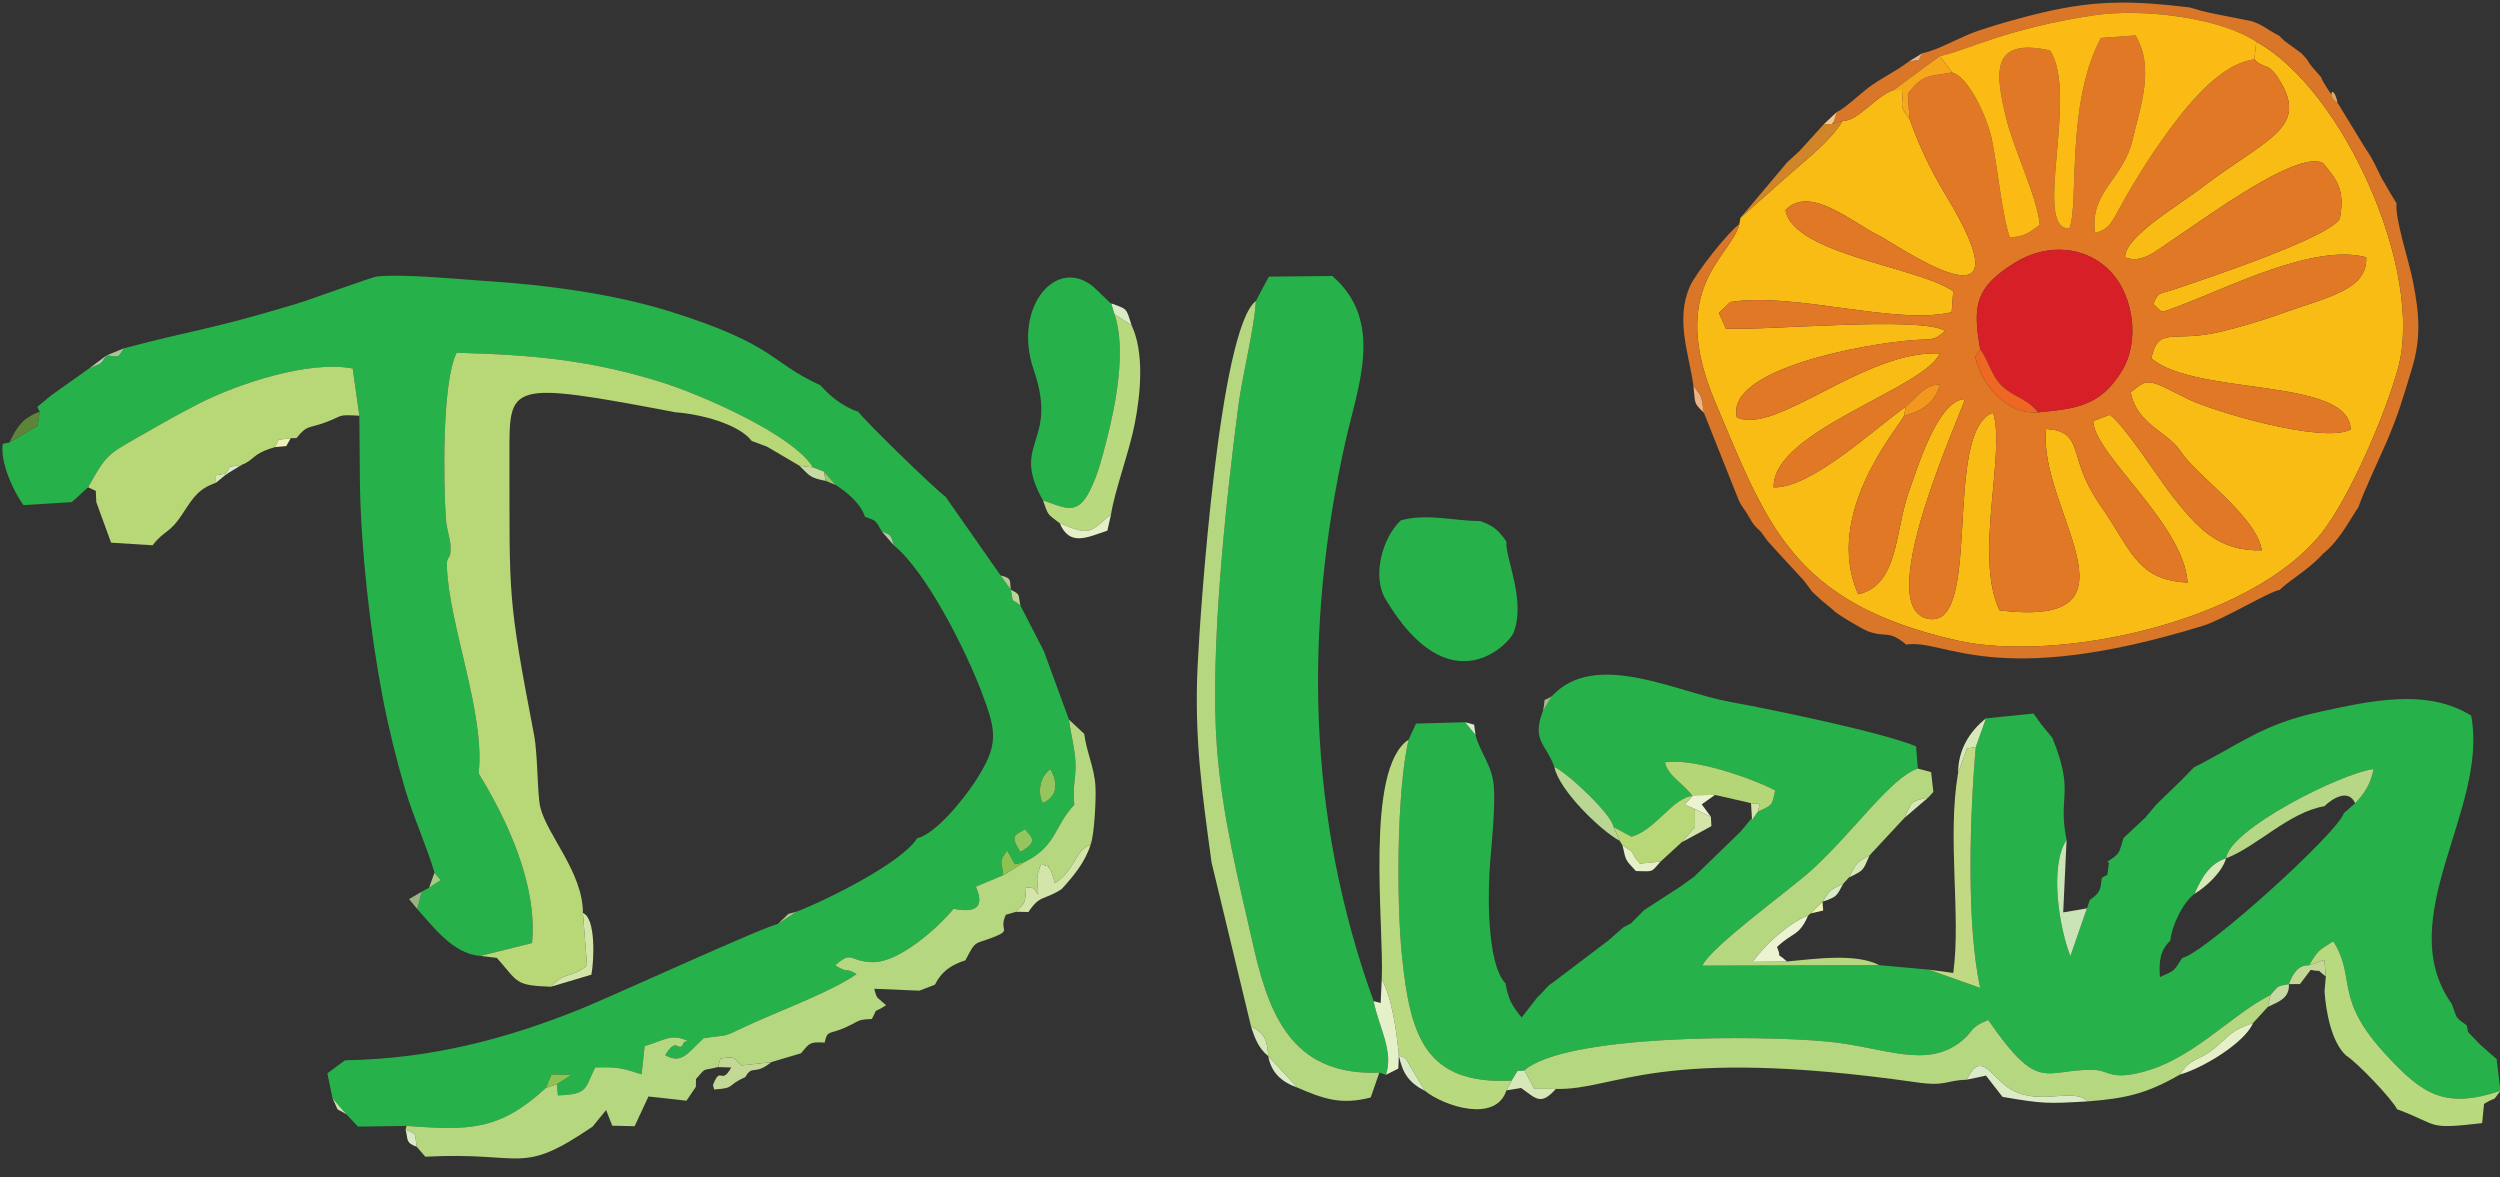 <?xml version="1.0" encoding="UTF-8"?>
<svg xmlns="http://www.w3.org/2000/svg" xmlns:xlink="http://www.w3.org/1999/xlink" width="277.6pt" height="130.7pt" viewBox="0 0 277.6 130.7" version="1.1">
<rect x="0" y="0" width="277.6" height="130.7" fill="#333333" stroke="none"/>
<defs>
<clipPath id="clip1">
  <path d="M 155 74 L 277.602 74 L 277.602 122 L 155 122 Z M 155 74 "/>
</clipPath>
<clipPath id="clip2">
  <path d="M 256 104 L 277.602 104 L 277.602 126 L 256 126 Z M 256 104 "/>
</clipPath>
</defs>
<g id="surface1">
<g clip-path="url(#clip1)" clip-rule="nonzero">
<path style=" stroke:none;fill-rule:evenodd;fill:rgb(15.282%,69.334%,29.417%);fill-opacity:1;" d="M 261.516 89.191 L 260.254 90.293 C 259.664 92.414 244.863 105.816 242.301 106.383 C 241.324 107.906 241.551 107.715 239.836 108.496 C 239.715 106.746 239.852 105.516 240.992 104.457 C 241.145 102.852 242.328 100.262 243.676 99.254 C 244.453 97.445 245.414 95.84 247.184 95.312 C 247.523 92.082 260.016 85.824 263.559 85.402 C 263.277 86.961 262.59 88.09 261.516 89.191 Z M 172.324 77.301 L 171.344 78.906 C 170.031 82.281 171.68 82.574 172.594 85.16 C 174.117 85.863 178.949 90.41 179.176 91.84 L 181.16 92.906 C 183.859 92.156 185.746 88.555 187.953 88.379 L 187.871 88.312 C 186.73 86.812 185.277 86.23 184.871 84.648 C 187.914 84.129 194.438 86.363 197.117 87.77 C 196.758 89.465 196.844 89.371 195.195 90.129 L 194.547 91.039 L 194.496 90.867 L 193.285 92.332 L 188.102 97.359 L 186.539 98.48 L 182.559 101.059 L 181.113 102.516 L 180.227 102.996 L 178.57 104.449 L 172.426 109.105 C 171.754 109.508 171.855 109.66 170.699 110.754 L 168.961 112.984 C 167.797 111.52 167.547 111.082 167.16 109.18 C 165.031 106.949 165.199 98.77 165.488 95.457 C 165.68 93.242 166.039 89.441 165.879 87.32 C 165.688 84.934 164.324 83.551 163.844 81.617 L 162.695 80.195 L 157.238 80.348 L 156.406 82.137 C 155.078 87.906 155.055 100.238 155.684 106.246 C 156.598 114.992 158.199 120.469 167.855 119.992 C 168.922 118.266 168.195 119.145 169.27 118.848 C 173.883 114.863 195.277 114.922 202.973 115.66 C 209.18 116.254 213.859 118.777 217.812 115.602 C 219.184 114.504 218.586 114.148 220.77 113.254 C 226.406 121.422 226.914 118.766 232.301 118.789 C 234.051 118.797 234.191 119.773 236.941 119.254 C 243.219 118.051 247.398 112.852 252.121 110.477 C 253.133 109.293 252.898 109.551 254.156 109.277 C 254.605 108.062 255.195 107.141 256.41 107.191 C 257.367 105.527 257.441 105.562 259.086 104.52 C 261.703 108.656 259.047 110.762 264.945 117.133 C 269.008 121.527 271.445 123.168 277.645 121.125 L 277.23 117.602 L 275.41 116.008 L 274.055 114.59 L 273.914 113.863 C 272.535 112.883 272.887 113.148 272.254 111.492 C 265.496 101.969 276.371 89.871 274.398 79.461 C 269.445 76.387 263.188 77.832 257.621 79.031 C 251.223 80.41 248.91 82.539 243.617 85.207 L 242.188 86.668 L 239.449 89.32 L 238.191 90.812 L 235.797 93.051 C 235.27 94.781 235.434 94.754 233.98 95.695 L 234.176 95.785 L 234.004 97.121 L 233.387 97.473 C 233.227 98.793 233.246 99.094 232.055 99.93 L 231.734 100.863 L 229.895 106.168 C 228.602 102.852 227.574 96.094 229.473 93.266 C 228.453 88.34 230.422 88.168 227.906 81.949 L 226.578 80.324 L 225.805 79.23 L 220.52 79.77 L 219.395 82.941 C 218.73 90.324 218.328 102.641 219.883 109.699 L 214.164 107.668 L 208.664 107.168 L 189.035 107.227 C 189.953 105.117 198.867 98.734 201.266 96.52 C 206.062 92.09 210.023 86.285 212.953 85.34 L 212.762 82.879 C 209.062 81.32 196.402 78.707 192.102 77.938 C 186.203 76.887 177.121 72.082 172.324 77.301 Z M 172.324 77.301 "/>
</g>
<path style=" stroke:none;fill-rule:evenodd;fill:rgb(15.282%,69.334%,29.417%);fill-opacity:1;" d="M 113.828 92.066 C 114.281 92.766 115.578 93.398 113.301 94.586 C 112.023 92.629 112.848 92.723 113.828 92.066 Z M 115.789 89.168 C 115.164 88.012 115.492 86.164 116.637 85.414 C 117.477 86.871 117.477 88.461 115.789 89.168 Z M 13.758 38.676 C 13.008 39.84 13.336 39.59 11.828 39.465 C 11.008 40.629 11.398 40.23 9.93 40.887 L 5.645 43.93 L 4.145 45.176 L 4.395 45.695 L 4.18 47.27 L 1.043 49.137 L 0.305 49.281 C 0.012 51.371 1.461 54.496 2.602 56.086 L 7.984 55.754 L 9.785 54.105 C 11.805 50.492 11.922 50.496 15.402 48.496 C 17.594 47.238 19.836 45.965 22.082 44.816 C 26.355 42.633 34.336 39.965 39.164 40.922 L 39.902 46.16 L 39.965 53.68 C 40.062 60.844 41.117 70.266 42.473 77.324 C 43.141 80.812 43.98 84.23 44.98 87.621 C 45.938 90.855 47.402 93.996 48.246 96.902 L 48.934 97.73 L 47.645 98.57 L 46.836 99.008 L 46.328 100.934 C 48.117 102.918 50.324 105.926 53.332 106.145 L 59.078 104.715 C 59.699 98.293 56.352 91.109 53.148 85.879 C 53.91 79.297 49.867 69.496 49.621 62.91 C 49.57 61.434 50.098 62.457 50.027 60.633 C 49.996 59.758 49.59 58.836 49.508 57.598 C 49.227 53.277 49.09 42.32 50.711 39.172 C 59.184 39.395 65.645 39.977 73.648 42.508 C 77.867 43.844 88.02 48.23 90.281 51.906 L 91.492 52.367 L 92.809 53.859 C 94.148 54.73 95.555 55.91 96.047 57.379 C 97.371 57.871 97.156 57.707 97.922 59.016 C 98.836 59.422 98.871 59.195 99.242 60.547 C 102.895 63.508 107.281 72.324 108.961 76.754 C 110.664 81.254 110.98 82.652 108.242 86.84 C 106.914 88.852 103.887 92.598 101.828 93.09 C 100.199 95.77 91.719 99.988 88.465 101.223 L 86.359 102.613 C 85.059 102.785 67.711 110.734 64.48 112.035 C 55.957 115.473 47.621 117.582 38.305 117.734 L 36.352 119.18 L 36.918 121.945 L 38.484 123.75 L 39.746 125.098 L 45.137 125.023 C 52.043 125.504 55.371 125.625 60.621 120.801 L 61.242 119.301 L 63.449 119.352 L 61.844 120.387 L 61.945 121.633 C 65.312 121.504 64.906 120.941 66.086 118.527 C 68.656 118.461 69.062 118.598 71.242 119.293 L 71.582 116.164 C 73.996 115.406 74.566 114.754 76.395 115.594 C 76.246 115.676 76.016 115.59 75.918 115.801 C 75.367 117.098 75.191 114.895 73.871 117.176 C 75.746 118.215 76.391 116.867 78.133 115.285 C 81.141 114.809 79.867 115.352 82.82 113.965 C 84.141 113.344 85.539 112.762 86.852 112.207 C 89.211 111.195 93.156 109.57 95.105 108.16 C 93.738 107.34 94.34 108.191 92.734 107.184 C 94.73 105.48 94.207 106.762 96.867 106.836 C 99.852 106.906 104.195 102.965 105.883 100.918 C 108.066 101.324 109.461 100.969 108.359 98.457 L 111.398 97.18 C 111.277 95.574 110.828 95.816 111.836 94.438 L 112.691 95.965 L 113.734 95.734 C 117.344 93.969 117.039 91.727 119.289 89.363 C 119.07 87.199 119.453 86.84 119.426 84.859 C 119.398 83.254 118.902 81.559 118.699 79.906 L 115.914 72.309 L 113.305 67.234 C 112.09 66.207 112.621 67.281 112.242 65.488 L 111.102 63.891 L 104.988 55.148 C 104.121 54.602 95.609 46.363 95.145 45.512 L 95.348 45.754 C 93.621 45.129 92.324 44.156 91.098 42.785 C 85.402 40.176 86.281 38.355 74.633 34.66 C 68.141 32.605 60.492 31.613 53.664 31.184 C 50.641 30.992 44.504 30.367 41.77 30.719 C 41.246 30.789 34.438 33.273 32.848 33.754 C 22.691 36.793 22.113 36.465 13.758 38.676 Z M 13.758 38.676 "/>
<path style=" stroke:none;fill-rule:evenodd;fill:rgb(97.656%,73.631%,8.228%);fill-opacity:1;" d="M 250.324 6.594 C 251.438 7.762 251.836 6.805 253.117 8.895 C 256.41 14.277 251.664 15.355 244.551 20.789 C 241.703 22.965 235.879 26.316 235.973 28.59 C 237.922 29.305 239.371 27.855 241.387 26.535 C 244.59 24.434 255.078 16.602 257.934 18.098 C 259.672 20.121 260.367 21.277 259.816 24.289 C 258.504 26.422 245.258 30.836 241.547 32.09 C 239.523 32.773 239.766 32.336 239.09 33.758 C 240.246 34.676 239.559 34.879 241.801 34.035 C 247.594 31.867 257.004 27.008 262.746 28.57 C 262.898 32.23 258.535 32.941 252.84 34.988 C 250.914 35.68 248.34 36.43 246.316 36.895 C 241.32 38.039 239.645 36.184 238.883 39.785 C 243.785 44.008 260.867 41.844 261.02 47.688 C 257.961 49.336 245.574 45.613 243.016 44.336 C 238.387 42.012 238.609 41.961 236.59 43.559 C 237.289 47.141 240.688 47.949 242.098 50.059 C 242.711 50.988 243.199 51.43 244.012 52.254 C 246.145 54.402 250.762 58.184 251.145 61.109 C 246.246 61.227 243.988 58.586 241.203 55.062 C 239.684 53.145 235.883 47.148 234.258 46.055 L 232.434 46.758 C 232.488 50.422 242.473 58.133 242.91 64.684 C 237.578 64.457 236.703 61.34 234.004 57.289 C 232.828 55.535 231.953 54.32 231.188 52.273 C 230.18 49.586 230.43 47.781 227.199 47.645 C 226.211 56.402 238.996 69.84 222.031 67.773 C 219.156 61.848 222.742 50.277 221.309 45.82 C 215.578 47.918 220.371 70.59 213.828 68.641 C 207.914 66.879 218.219 45.004 218.164 44.312 C 215.172 44.465 212.953 51.836 211.969 54.586 C 210.395 58.965 210.859 64.945 206.336 65.992 C 202.328 57.004 210.992 47.254 211.414 46.188 L 211.621 45.148 C 207.965 47.758 201.109 54.207 196.949 54.121 C 196.746 47.863 213.801 43.113 215.379 39.246 C 207.078 38.844 197.195 48.363 192.863 46.348 C 191.547 40.969 207.121 38.156 212.434 37.766 C 214.496 37.613 214.738 37.895 215.973 36.734 C 213.266 35.082 196.312 36.715 191.641 36.492 L 190.871 34.754 L 192.129 33.535 C 199.281 32.398 210.531 36.148 216.711 34.664 L 216.883 32.336 C 212.965 29.621 199.129 28.23 198.262 23.34 C 200.922 20.445 205.789 24.789 208.652 26.164 C 210.422 27.012 225.953 38.012 216.062 21.672 C 214.359 18.855 213.121 16.254 212.031 13.199 C 210.879 11.703 211.242 11.934 211.301 9.988 L 210.262 10.004 C 208.266 10.641 206.32 13.492 204.605 13.422 C 203.211 15.703 200.734 17.57 198.914 19.184 L 193.262 24.184 L 193.137 24.887 C 192.18 28.59 185.035 31.879 190.492 44.734 C 196.223 58.238 198.992 66.969 217.297 71.113 C 228.383 73.621 249.789 69.156 257.727 59.262 C 260.887 55.324 264.895 45.934 266.27 40.922 C 269.238 30.09 260.145 9.891 250.539 4.637 Z M 250.324 6.594 "/>
<path style=" stroke:none;fill-rule:evenodd;fill:rgb(87.889%,47.069%,14.502%);fill-opacity:1;" d="M 226.316 45.789 C 222.914 46.051 220.039 42.879 219.336 39.629 L 219.887 38.797 C 218.996 33.852 219.391 31.887 223.703 29.191 C 227.344 26.922 231.68 27.324 234.355 30.148 C 236.906 32.84 237.629 37.855 235.641 41.145 C 233.223 45.145 230.496 45.371 226.316 45.789 Z M 216.754 8.039 C 214.203 8.539 213.555 8.133 211.844 10.414 L 212.031 13.199 C 213.121 16.254 214.359 18.855 216.062 21.672 C 225.953 38.012 210.422 27.012 208.652 26.164 C 205.789 24.789 200.922 20.445 198.262 23.34 C 199.129 28.23 212.965 29.621 216.883 32.336 L 216.711 34.664 C 210.531 36.148 199.281 32.398 192.129 33.535 L 190.871 34.754 L 191.641 36.492 C 196.312 36.715 213.266 35.082 215.973 36.734 C 214.738 37.895 214.496 37.613 212.434 37.766 C 207.121 38.156 191.547 40.969 192.863 46.348 C 197.195 48.363 207.078 38.844 215.379 39.246 C 213.801 43.113 196.746 47.863 196.949 54.121 C 201.109 54.207 207.965 47.758 211.621 45.148 C 213.148 43.801 213.68 42.785 215.422 42.676 C 214.844 44.789 213.441 45.605 211.414 46.188 C 210.992 47.254 202.328 57.004 206.336 65.992 C 210.859 64.945 210.395 58.965 211.969 54.586 C 212.953 51.836 215.172 44.465 218.164 44.312 C 218.219 45.004 207.914 66.879 213.828 68.641 C 220.371 70.59 215.578 47.918 221.309 45.82 C 222.742 50.277 219.156 61.848 222.031 67.773 C 238.996 69.84 226.211 56.402 227.199 47.645 C 230.43 47.781 230.18 49.586 231.188 52.273 C 231.953 54.32 232.828 55.535 234.004 57.289 C 236.703 61.34 237.578 64.457 242.91 64.684 C 242.473 58.133 232.488 50.422 232.434 46.758 L 234.258 46.055 C 235.883 47.148 239.684 53.145 241.203 55.062 C 243.988 58.586 246.246 61.227 251.145 61.109 C 250.762 58.184 246.145 54.402 244.012 52.254 C 243.199 51.43 242.711 50.988 242.098 50.059 C 240.688 47.949 237.289 47.141 236.59 43.559 C 238.609 41.961 238.387 42.012 243.016 44.336 C 245.574 45.613 257.961 49.336 261.02 47.688 C 260.867 41.844 243.785 44.008 238.883 39.785 C 239.645 36.184 241.32 38.039 246.316 36.895 C 248.34 36.43 250.914 35.68 252.84 34.988 C 258.535 32.941 262.898 32.23 262.746 28.57 C 257.004 27.008 247.594 31.867 241.801 34.035 C 239.559 34.879 240.246 34.676 239.09 33.758 C 239.766 32.336 239.523 32.773 241.547 32.09 C 245.258 30.836 258.504 26.422 259.816 24.289 C 260.367 21.277 259.672 20.121 257.934 18.098 C 255.078 16.602 244.59 24.434 241.387 26.535 C 239.371 27.855 237.922 29.305 235.973 28.59 C 235.879 26.316 241.703 22.965 244.551 20.789 C 251.664 15.355 256.41 14.277 253.117 8.895 C 251.836 6.805 251.438 7.762 250.324 6.594 C 246.438 7.047 242.598 12.012 240.387 15.09 C 238.953 17.09 237.934 18.699 236.664 20.812 C 234.406 24.59 234.551 25.359 232.629 25.859 C 232.031 21.188 235.773 20.02 236.828 15.426 C 237.652 11.844 239.289 7.539 237.129 3.93 L 233.289 4.215 C 229.336 11.551 230.891 22.781 229.773 25.367 C 225.648 25.512 230.852 10.492 227.637 5.605 C 220.965 4.117 221.57 8.152 222.746 13.031 C 223.621 16.676 226.211 21.82 226.492 24.977 C 224.992 26.074 224.848 26.152 223.176 26.402 C 222.281 23.801 221.828 18.602 221.164 15.43 C 220.734 13.32 218.695 8.547 216.754 8.039 Z M 216.754 8.039 "/>
<path style=" stroke:none;fill-rule:evenodd;fill:rgb(15.282%,69.334%,29.417%);fill-opacity:1;" d="M 139.453 33.422 C 139.262 36.629 137.961 41.586 137.496 45.156 C 136.062 56.176 134.344 72.449 135.121 82.898 C 135.695 90.59 137.57 97.984 139.273 105.457 C 141.121 113.551 144.039 119.449 153.164 119.105 L 153.898 119.344 C 154.77 116.695 153.121 114.129 152.527 111.164 C 145.148 90.773 144.754 69.805 149.391 49.059 C 150.766 42.91 153.762 35.684 147.941 30.648 L 140.895 30.715 Z M 139.453 33.422 "/>
<path style=" stroke:none;fill-rule:evenodd;fill:rgb(72.069%,84.764%,47.069%);fill-opacity:1;" d="M 53.332 106.145 L 55.172 106.363 C 57.586 109.098 57.148 109.422 61.172 109.566 C 62.902 107.711 63.246 108.785 65.184 107.207 L 64.727 101.387 C 64.734 96.867 60.766 92.773 59.996 89.641 C 59.652 88.207 59.727 83.824 59.305 81.621 C 56.316 66.023 56.594 66.391 56.57 50.629 C 56.559 42.543 56.258 42.227 75.039 45.785 C 77.664 45.965 81.996 47.039 83.473 48.965 L 85.156 49.59 L 88.766 51.711 L 90.281 51.906 C 88.02 48.23 77.867 43.844 73.648 42.508 C 65.645 39.977 59.184 39.395 50.711 39.172 C 49.09 42.32 49.227 53.277 49.508 57.598 C 49.59 58.836 49.996 59.758 50.027 60.633 C 50.098 62.457 49.57 61.434 49.621 62.91 C 49.867 69.496 53.91 79.297 53.148 85.879 C 56.352 91.109 59.699 98.293 59.078 104.715 Z M 53.332 106.145 "/>
<path style=" stroke:none;fill-rule:evenodd;fill:rgb(70.506%,84.375%,49.805%);fill-opacity:1;" d="M 113.734 95.734 L 111.398 97.18 L 108.359 98.457 C 109.461 100.969 108.066 101.324 105.883 100.918 C 104.195 102.965 99.852 106.906 96.867 106.836 C 94.207 106.762 94.73 105.48 92.734 107.184 C 94.34 108.191 93.738 107.34 95.105 108.16 C 93.156 109.57 89.211 111.195 86.852 112.207 C 85.539 112.762 84.141 113.344 82.82 113.965 C 79.867 115.352 81.141 114.809 78.133 115.285 C 76.391 116.867 75.746 118.215 73.871 117.176 C 75.191 114.895 75.367 117.098 75.918 115.801 C 76.016 115.59 76.246 115.676 76.395 115.594 C 74.566 114.754 73.996 115.406 71.582 116.164 L 71.242 119.293 C 69.062 118.598 68.656 118.461 66.086 118.527 C 64.906 120.941 65.312 121.504 61.945 121.633 L 61.844 120.387 L 60.621 120.801 C 55.371 125.625 52.043 125.504 45.137 125.023 L 45.039 125.441 C 46.395 126.031 45.992 125.699 46.273 127.34 L 47.227 128.441 C 58.363 127.859 57.668 130.629 65.797 125.102 L 67.305 123.258 L 67.984 125 L 70.469 125.055 L 72.004 121.754 L 76.223 122.223 L 77.273 120.676 L 77.281 119.809 C 78.527 118.465 77.746 118.969 79.73 118.488 L 79.996 117.527 C 81.746 117.332 81.227 117.285 82.344 118.305 L 85.645 117.938 L 88.941 116.957 C 89.906 115.809 89.871 115.684 91.574 115.766 C 91.871 114.34 92.027 114.91 93.844 114.102 C 95.523 113.352 95.059 113.227 96.809 113.148 C 97.609 111.676 96.738 112.691 98.395 111.617 C 98.387 111.613 97.543 110.902 97.473 110.812 C 97.402 110.734 97.305 110.629 97.258 110.41 C 97.203 110.18 97.137 110.109 97.086 109.793 L 102.09 110.004 L 103.816 109.336 C 104.531 107.887 105.621 107.129 107.203 106.633 C 108.363 104.344 108.238 104.863 110.152 104.129 C 112.547 103.207 110.801 103.422 111.695 101.57 L 112.801 101.254 C 113.934 100.121 113.801 100.371 113.941 98.543 C 114.906 98.629 114.598 98.434 115.281 99.324 C 115.211 97.406 114.961 97.727 115.605 95.914 C 117.238 96.676 115.734 95.465 116.742 96.762 L 117.148 98.082 C 119.531 96.434 119.289 94.441 121.098 93.797 C 121.523 92.691 121.719 88.695 121.641 87.332 C 121.52 85.211 120.645 83.52 120.395 81.492 L 118.699 79.906 C 118.902 81.559 119.398 83.254 119.426 84.859 C 119.453 86.84 119.074 87.199 119.289 89.363 C 117.039 91.727 117.344 93.969 113.738 95.734 Z M 113.734 95.734 "/>
<path style=" stroke:none;fill-rule:evenodd;fill:rgb(85.156%,46.263%,15.282%);fill-opacity:1;" d="M 213.453 5.91 C 212.684 7.16 213.723 6.43 211.914 6.859 C 210.789 7.73 209.16 8.555 207.906 9.414 C 206.73 10.215 204.871 12.066 203.973 12.422 C 203.539 13.539 203.906 13.086 203.414 13.789 L 204.605 13.422 C 206.32 13.492 208.266 10.641 210.262 10.004 L 215.402 6.215 C 217.988 5.777 222.609 3.16 232.57 1.691 C 237.922 0.902 246.461 1.938 250.539 4.637 C 260.145 9.891 269.238 30.09 266.27 40.922 C 264.895 45.934 260.887 55.324 257.727 59.262 C 249.789 69.156 228.383 73.621 217.297 71.113 C 198.992 66.969 196.223 58.238 190.492 44.734 C 185.035 31.879 192.18 28.59 193.137 24.887 C 191.902 25.758 188.312 30.289 187.641 31.816 C 186.012 35.516 187.562 39.332 188.039 42.852 C 189.102 44.242 188.871 43.938 189.203 45.84 L 193.066 55.535 C 193.539 56.539 193.785 56.574 194.18 57.379 C 194.523 57.793 194.355 57.965 195.531 59.055 L 196.246 60.039 L 197.695 61.641 L 200.281 64.441 L 201.246 65.727 L 202.316 66.711 L 203.539 67.715 C 203.699 68.047 206.789 69.848 207.312 70.055 C 209.402 70.879 209.652 69.879 211.664 71.574 C 215.902 70.879 221.395 76.637 244.629 69.484 C 246.883 68.789 252.051 65.641 253.117 65.512 C 254.32 64.34 256.43 63.211 257.965 61.469 C 259.84 59.965 260.938 57.66 261.867 56.34 C 262.484 54.551 264.18 50.965 264.977 49.133 C 266.305 46.074 266.836 44.156 267.785 41.051 C 268.871 37.504 268.641 34.879 267.945 31.285 C 267.516 29.055 265.93 24.348 266.113 22.574 C 265.059 20.891 265.023 20.695 264.504 19.867 L 263.594 18.027 C 263.031 16.922 262.863 16.867 262.426 16.102 L 259.562 11.406 C 260.02 12.156 257.648 8.828 257.781 8.621 C 256.797 7.465 256.664 7.438 256.152 6.578 L 255.559 5.922 L 253.664 4.539 L 253.078 3.969 C 251.535 3.152 251.348 2.801 250.02 2.348 L 246.031 1.562 C 244.652 1.277 244.254 1.16 243.133 0.824 C 237.078 0.105 232.953 -0.059 226.789 1.395 C 224.488 1.938 222.105 2.605 219.789 3.371 C 217.605 4.09 215.328 5.535 213.453 5.91 Z M 213.453 5.91 "/>
<path style=" stroke:none;fill-rule:evenodd;fill:rgb(98.438%,72.852%,7.835%);fill-opacity:1;" d="M 215.402 6.215 L 216.754 8.039 C 218.695 8.547 220.734 13.32 221.164 15.43 C 221.828 18.602 222.281 23.801 223.176 26.402 C 224.848 26.152 224.992 26.074 226.492 24.977 C 226.211 21.82 223.621 16.676 222.746 13.031 C 221.57 8.152 220.965 4.117 227.637 5.605 C 230.852 10.492 225.648 25.512 229.773 25.367 C 230.891 22.781 229.336 11.551 233.289 4.215 L 237.129 3.93 C 239.289 7.539 237.652 11.844 236.828 15.426 C 235.773 20.02 232.031 21.188 232.629 25.859 C 234.551 25.359 234.406 24.59 236.664 20.812 C 237.934 18.699 238.953 17.09 240.387 15.09 C 242.598 12.012 246.438 7.047 250.324 6.594 L 250.539 4.637 C 246.461 1.938 237.922 0.906 232.57 1.691 C 222.609 3.164 217.988 5.777 215.402 6.215 Z M 215.402 6.215 "/>
<path style=" stroke:none;fill-rule:evenodd;fill:rgb(70.506%,84.375%,49.805%);fill-opacity:1;" d="M 169.27 118.848 L 170.371 120.902 L 172.762 120.914 C 179.555 121.07 183.789 116.035 212.883 120.191 C 216.07 120.645 216.059 119.965 218.391 119.887 C 220.027 116.414 221.188 119.82 223.379 121.023 C 226.648 122.816 230.16 120.691 231.812 122.297 C 236.008 121.98 238.367 121.449 242.055 119.32 C 243.234 117.395 244.172 117.852 245.922 116.379 C 247.805 114.793 247.648 114.492 250.184 113.59 L 251.809 111.812 L 252.121 110.477 C 247.398 112.852 243.219 118.055 236.941 119.254 C 234.191 119.773 234.051 118.797 232.301 118.789 C 226.914 118.766 226.406 121.422 220.77 113.254 C 218.586 114.148 219.184 114.504 217.812 115.602 C 213.859 118.777 209.18 116.254 202.973 115.66 C 195.277 114.922 173.883 114.863 169.27 118.848 Z M 169.27 118.848 "/>
<path style=" stroke:none;fill-rule:evenodd;fill:rgb(72.069%,84.764%,47.069%);fill-opacity:1;" d="M 9.785 54.105 L 10.637 54.504 L 10.695 55.758 L 12.336 60.258 L 16.941 60.547 C 18.363 58.734 18.758 59.379 20.324 56.969 C 21.457 55.234 22.047 54.277 23.973 53.609 L 23.98 52.781 L 25.285 52.535 L 25.07 52.695 L 25.496 51.832 L 26.848 51.613 C 28.379 51.004 27.887 50.418 30.527 49.652 L 30.934 48.836 L 32.285 48.656 L 32.922 48.641 C 34.152 47.133 34.156 47.633 36.145 46.898 C 38.223 46.133 37.34 46.02 39.902 46.16 L 39.164 40.922 C 34.336 39.965 26.355 42.633 22.082 44.816 C 19.836 45.965 17.594 47.238 15.402 48.496 C 11.922 50.496 11.805 50.492 9.785 54.105 Z M 9.785 54.105 "/>
<path style=" stroke:none;fill-rule:evenodd;fill:rgb(83.984%,12.157%,14.893%);fill-opacity:1;" d="M 219.887 38.797 C 220.785 40.012 221.117 41.684 222.223 42.785 C 223.531 44.09 224.953 44.141 226.316 45.789 C 230.496 45.371 233.223 45.145 235.641 41.145 C 237.629 37.855 236.906 32.84 234.355 30.148 C 231.68 27.324 227.344 26.922 223.703 29.191 C 219.391 31.887 218.996 33.852 219.887 38.797 Z M 219.887 38.797 "/>
<path style=" stroke:none;fill-rule:evenodd;fill:rgb(70.506%,84.375%,49.805%);fill-opacity:1;" d="M 138.914 113.973 C 140.398 114.707 140.715 115.43 140.82 117.266 L 144.078 120.777 C 146.902 121.992 148.914 122.73 152.203 121.863 L 153.164 119.105 C 144.039 119.449 141.121 113.551 139.273 105.457 C 137.57 97.984 135.695 90.59 135.121 82.898 C 134.344 72.449 136.062 56.176 137.496 45.156 C 137.961 41.586 139.262 36.629 139.453 33.422 C 135.414 36.473 133.262 68.004 132.984 73.922 C 132.602 82.004 133.48 88.035 134.531 95.766 Z M 138.914 113.973 "/>
<path style=" stroke:none;fill-rule:evenodd;fill:rgb(15.282%,69.334%,29.417%);fill-opacity:1;" d="M 115.812 55.566 C 118.254 56.359 119.59 57.355 121.02 54.48 C 121.941 52.629 122.371 50.84 122.883 48.859 C 123.906 44.891 125.086 38.777 123.754 34.887 L 123.395 33.691 L 123.398 33.754 L 121.789 32.195 C 117.551 28.027 112.34 33.969 114.785 41.074 C 117.609 49.273 112.133 49.023 115.812 55.566 Z M 115.812 55.566 "/>
<path style=" stroke:none;fill-rule:evenodd;fill:rgb(15.282%,69.334%,29.417%);fill-opacity:1;" d="M 167.27 60.133 C 166.152 58.492 165.441 58.277 164.348 57.855 C 161.547 57.863 158.402 56.969 155.539 57.785 C 153.434 59.797 152.359 64.031 153.848 66.527 C 161.008 78.543 167.609 71.43 168.062 70.273 C 169.473 66.66 167.109 61.902 167.27 60.133 Z M 167.27 60.133 "/>
<path style=" stroke:none;fill-rule:evenodd;fill:rgb(70.506%,84.375%,49.805%);fill-opacity:1;" d="M 208.664 107.168 C 206.062 105.816 201.523 106.48 198.426 106.762 L 194.621 106.805 C 195.961 104.922 198.57 102.527 200.773 101.66 L 201.055 101.426 L 202.371 100.129 C 203.262 98.73 203.211 98.82 204.672 98.129 L 205.301 97.441 C 206.199 95.773 206.027 95.824 207.594 94.98 L 211.469 90.816 C 212.277 89.086 212.055 88.965 214.109 88.559 L 214.68 87.938 L 214.43 85.734 L 212.953 85.34 C 210.023 86.285 206.062 92.09 201.266 96.52 C 198.867 98.734 189.953 105.117 189.035 107.227 Z M 208.664 107.168 "/>
<path style=" stroke:none;fill-rule:evenodd;fill:rgb(72.459%,85.156%,49.805%);fill-opacity:1;" d="M 153.43 108.734 C 154.551 110.781 155.102 114.59 155.328 117.199 L 156.035 117.465 L 158.227 121.133 C 160.379 122.855 166.117 124.715 167.273 121.074 L 167.855 119.992 C 158.199 120.469 156.598 114.992 155.684 106.246 C 155.055 100.238 155.078 87.91 156.406 82.137 C 151.516 85.355 153.703 102.781 153.43 108.734 Z M 153.43 108.734 "/>
<g clip-path="url(#clip2)" clip-rule="nonzero">
<path style=" stroke:none;fill-rule:evenodd;fill:rgb(72.459%,85.156%,49.805%);fill-opacity:1;" d="M 256.41 107.191 L 258.094 106.574 L 258.262 108.43 L 258.117 110.055 C 258.266 112.34 258.887 115.738 260.523 117.215 C 261.703 117.938 265.613 122.027 266.172 123.172 C 271.016 124.961 269.266 125.438 275.617 124.711 L 275.828 122.574 C 277.473 121.57 276.531 122.59 277.645 121.129 C 271.445 123.172 269.008 121.527 264.945 117.133 C 259.047 110.762 261.703 108.656 259.086 104.52 C 257.441 105.562 257.367 105.527 256.41 107.191 Z M 256.41 107.191 "/>
</g>
<path style=" stroke:none;fill-rule:evenodd;fill:rgb(72.459%,85.156%,49.805%);fill-opacity:1;" d="M 115.812 55.566 C 116.422 57.242 116.219 57.004 117.68 58.109 C 121.105 59.512 120.93 59.18 123.371 57.105 C 123.742 54.609 125.406 50.117 125.996 47.086 C 126.684 43.59 127.059 39.102 125.652 36.121 L 123.754 34.887 C 125.086 38.777 123.906 44.891 122.883 48.859 C 122.371 50.84 121.941 52.629 121.02 54.48 C 119.59 57.355 118.254 56.359 115.812 55.566 Z M 115.812 55.566 "/>
<path style=" stroke:none;fill-rule:evenodd;fill:rgb(75.781%,85.156%,51.367%);fill-opacity:1;" d="M 217.422 85.855 C 216.195 93.035 217.762 101.641 216.891 108.035 L 214.164 107.668 L 219.883 109.699 C 218.328 102.641 218.73 90.324 219.395 82.941 L 218.414 83.109 Z M 217.422 85.855 "/>
<path style=" stroke:none;fill-rule:evenodd;fill:rgb(70.506%,83.984%,46.655%);fill-opacity:1;" d="M 187.871 88.312 L 190.43 88.266 L 194.434 89.18 L 195.402 89.277 L 195.195 90.129 C 196.844 89.371 196.758 89.465 197.117 87.77 C 194.438 86.363 187.914 84.129 184.871 84.652 C 185.277 86.23 186.73 86.812 187.871 88.312 Z M 187.871 88.312 "/>
<path style=" stroke:none;fill-rule:evenodd;fill:rgb(72.069%,84.764%,47.069%);fill-opacity:1;" d="M 179.176 91.84 L 179.859 93.371 L 180.164 93.879 C 181.988 95.027 180.695 94.316 182.105 95.898 L 184.398 95.664 L 186.715 93.539 L 188.211 91.812 L 188.199 89.832 L 187.078 89.332 L 187.953 88.379 C 185.746 88.555 183.859 92.156 181.16 92.906 Z M 179.176 91.84 "/>
<path style=" stroke:none;fill-rule:evenodd;fill:rgb(71.289%,84.375%,52.147%);fill-opacity:1;" d="M 247.184 95.312 C 250.562 94.027 254.203 90.168 258.09 89.527 C 259.039 88.609 260.781 87.566 261.516 89.191 C 262.59 88.09 263.277 86.961 263.559 85.402 C 260.016 85.824 247.523 92.082 247.184 95.312 Z M 247.184 95.312 "/>
<path style=" stroke:none;fill-rule:evenodd;fill:rgb(82.812%,89.844%,65.819%);fill-opacity:1;" d="M 112.801 101.254 L 113.16 101.246 L 114.199 101.27 C 115.496 99.305 115.926 100.004 117.887 98.723 C 119.27 97.215 120.516 95.668 121.098 93.797 C 119.289 94.441 119.531 96.434 117.148 98.082 L 116.742 96.762 C 115.734 95.465 117.238 96.676 115.605 95.914 C 114.961 97.727 115.211 97.406 115.277 99.324 C 114.598 98.434 114.906 98.629 113.941 98.543 C 113.801 100.371 113.934 100.121 112.801 101.254 Z M 112.801 101.254 "/>
<path style=" stroke:none;fill-rule:evenodd;fill:rgb(82.031%,52.147%,15.697%);fill-opacity:1;" d="M 199.82 16.766 L 198.445 18.027 L 193.262 24.184 L 198.914 19.184 C 200.734 17.57 203.211 15.703 204.605 13.422 L 203.414 13.789 L 202.539 13.77 Z M 199.82 16.766 "/>
<path style=" stroke:none;fill-rule:evenodd;fill:rgb(79.297%,89.452%,71.68%);fill-opacity:1;" d="M 231.734 100.863 L 229.098 101.312 L 229.473 93.266 C 227.574 96.094 228.602 102.852 229.895 106.168 Z M 231.734 100.863 "/>
<path style=" stroke:none;fill-rule:evenodd;fill:rgb(72.459%,83.984%,57.227%);fill-opacity:1;" d="M 179.859 93.371 L 179.176 91.84 C 178.949 90.41 174.117 85.863 172.594 85.16 C 173.113 87.766 177.789 92.266 179.859 93.371 Z M 179.859 93.371 "/>
<path style=" stroke:none;fill-rule:evenodd;fill:rgb(90.234%,94.139%,78.514%);fill-opacity:1;" d="M 152.527 111.164 C 153.121 114.129 154.77 116.695 153.898 119.344 L 155.27 118.652 L 155.328 117.199 C 155.102 114.59 154.551 110.781 153.43 108.734 L 153.309 111.367 Z M 152.527 111.164 "/>
<path style=" stroke:none;fill-rule:evenodd;fill:rgb(85.938%,92.188%,77.734%);fill-opacity:1;" d="M 218.391 119.887 L 220.52 119.434 L 222.363 121.797 C 226.879 122.566 227.258 122.562 231.812 122.297 C 230.16 120.691 226.648 122.816 223.379 121.023 C 221.188 119.82 220.027 116.414 218.391 119.887 Z M 218.391 119.887 "/>
<path style=" stroke:none;fill-rule:evenodd;fill:rgb(93.75%,40.796%,13.719%);fill-opacity:1;" d="M 226.316 45.789 C 224.953 44.141 223.531 44.09 222.223 42.785 C 221.117 41.684 220.785 40.012 219.887 38.797 L 219.336 39.629 C 220.039 42.879 222.914 46.051 226.316 45.789 Z M 226.316 45.789 "/>
<path style=" stroke:none;fill-rule:evenodd;fill:rgb(76.562%,84.764%,58.006%);fill-opacity:1;" d="M 79.73 118.488 L 81.199 118.535 C 80.035 120.617 80.062 118.211 79.168 120.48 L 79.297 120.977 C 81.766 120.812 80.57 120.562 82.762 119.602 C 83.535 118.172 83.758 119.484 85.645 117.938 L 82.344 118.305 C 81.227 117.285 81.746 117.332 79.996 117.527 Z M 79.73 118.488 "/>
<path style=" stroke:none;fill-rule:evenodd;fill:rgb(96.875%,65.43%,10.594%);fill-opacity:1;" d="M 210.262 10.004 L 211.301 9.988 C 211.242 11.934 210.879 11.703 212.031 13.199 L 211.844 10.414 C 213.555 8.133 214.203 8.539 216.754 8.039 L 215.402 6.215 Z M 210.262 10.004 "/>
<path style=" stroke:none;fill-rule:evenodd;fill:rgb(92.577%,95.312%,82.422%);fill-opacity:1;" d="M 198.426 106.762 C 196.91 105.422 197.996 106.84 197.324 105.148 C 199.066 103.484 199.773 103.984 200.773 101.66 C 198.57 102.527 195.961 104.922 194.621 106.805 Z M 198.426 106.762 "/>
<path style=" stroke:none;fill-rule:evenodd;fill:rgb(90.234%,94.139%,78.514%);fill-opacity:1;" d="M 242.055 119.32 C 244.613 118.605 249.27 115.781 250.184 113.59 C 247.648 114.488 247.805 114.793 245.922 116.379 C 244.172 117.852 243.234 117.395 242.055 119.32 Z M 242.055 119.32 "/>
<path style=" stroke:none;fill-rule:evenodd;fill:rgb(82.812%,89.844%,65.819%);fill-opacity:1;" d="M 61.172 109.566 L 65.668 108.227 C 65.977 106.57 66.16 101.91 64.727 101.387 L 65.184 107.207 C 63.246 108.785 62.902 107.711 61.172 109.566 Z M 61.172 109.566 "/>
<path style=" stroke:none;fill-rule:evenodd;fill:rgb(83.984%,91.014%,71.68%);fill-opacity:1;" d="M 167.855 119.992 L 167.273 121.074 L 168.906 120.809 C 170.598 122.023 171.098 122.773 172.762 120.914 L 170.371 120.902 L 169.27 118.848 C 168.195 119.145 168.922 118.27 167.855 119.992 Z M 167.855 119.992 "/>
<path style=" stroke:none;fill-rule:evenodd;fill:rgb(95.702%,59.18%,11.768%);fill-opacity:1;" d="M 211.621 45.148 L 211.414 46.188 C 213.441 45.605 214.844 44.789 215.422 42.676 C 213.68 42.785 213.148 43.801 211.621 45.148 Z M 211.621 45.148 "/>
<path style=" stroke:none;fill-rule:evenodd;fill:rgb(90.234%,94.139%,78.514%);fill-opacity:1;" d="M 117.68 58.109 C 118.773 60.684 120.66 59.695 122.965 58.918 L 123.371 57.105 C 120.93 59.18 121.105 59.512 117.68 58.109 Z M 117.68 58.109 "/>
<path style=" stroke:none;fill-rule:evenodd;fill:rgb(76.562%,84.764%,58.006%);fill-opacity:1;" d="M 254.156 109.277 L 255.391 109.27 L 256.578 107.695 C 258.074 108.016 256.934 107.395 258.262 108.43 L 258.094 106.574 L 256.41 107.191 C 255.195 107.141 254.605 108.066 254.156 109.277 Z M 254.156 109.277 "/>
<path style=" stroke:none;fill-rule:evenodd;fill:rgb(58.397%,77.344%,37.256%);fill-opacity:1;" d="M 115.789 89.168 C 117.477 88.461 117.477 86.871 116.637 85.414 C 115.492 86.164 115.164 88.012 115.789 89.168 Z M 115.789 89.168 "/>
<path style=" stroke:none;fill-rule:evenodd;fill:rgb(82.812%,89.844%,65.819%);fill-opacity:1;" d="M 186.715 93.539 L 190.035 91.734 L 189.98 90.699 L 188.199 89.832 L 188.211 91.812 Z M 186.715 93.539 "/>
<path style=" stroke:none;fill-rule:evenodd;fill:rgb(90.234%,94.139%,78.514%);fill-opacity:1;" d="M 184.398 95.664 L 182.105 95.898 C 180.695 94.316 181.988 95.027 180.164 93.879 C 180.578 95.602 180.371 95.344 181.652 96.723 C 183.637 96.738 183.254 96.969 184.398 95.664 Z M 184.398 95.664 "/>
<path style=" stroke:none;fill-rule:evenodd;fill:rgb(36.864%,51.756%,22.752%);fill-opacity:1;" d="M 1.043 49.137 L 4.18 47.27 L 4.395 45.695 C 2.508 46.465 1.934 47.285 1.043 49.137 Z M 1.043 49.137 "/>
<path style=" stroke:none;fill-rule:evenodd;fill:rgb(83.984%,91.014%,71.68%);fill-opacity:1;" d="M 217.422 85.855 L 218.414 83.109 L 219.395 82.941 L 220.52 79.77 C 218.691 81.223 217.434 83.242 217.422 85.855 Z M 217.422 85.855 "/>
<path style=" stroke:none;fill-rule:evenodd;fill:rgb(83.984%,91.014%,71.68%);fill-opacity:1;" d="M 243.676 99.254 C 245.121 98.363 246.746 96.805 247.184 95.312 C 245.414 95.84 244.453 97.445 243.676 99.254 Z M 243.676 99.254 "/>
<path style=" stroke:none;fill-rule:evenodd;fill:rgb(92.577%,95.312%,82.422%);fill-opacity:1;" d="M 187.871 88.312 L 187.953 88.379 L 187.078 89.332 L 188.199 89.832 L 189.98 90.699 L 188.961 89.316 L 190.43 88.266 Z M 187.871 88.312 "/>
<path style=" stroke:none;fill-rule:evenodd;fill:rgb(58.397%,77.344%,37.256%);fill-opacity:1;" d="M 113.301 94.586 C 115.578 93.398 114.281 92.766 113.828 92.066 C 112.848 92.723 112.023 92.629 113.301 94.586 Z M 113.301 94.586 "/>
<path style=" stroke:none;fill-rule:evenodd;fill:rgb(84.764%,91.797%,77.734%);fill-opacity:1;" d="M 158.227 121.133 L 156.035 117.465 L 155.328 117.199 C 155.73 119.164 156.445 120.23 158.227 121.133 Z M 158.227 121.133 "/>
<path style=" stroke:none;fill-rule:evenodd;fill:rgb(78.125%,85.547%,64.256%);fill-opacity:1;" d="M 252.121 110.477 L 251.809 111.812 C 253.07 111.215 254.254 110.82 254.156 109.277 C 252.898 109.551 253.133 109.293 252.121 110.477 Z M 252.121 110.477 "/>
<path style=" stroke:none;fill-rule:evenodd;fill:rgb(56.055%,76.562%,31.763%);fill-opacity:1;" d="M 111.398 97.18 L 113.734 95.734 L 112.691 95.965 L 111.836 94.438 C 110.828 95.816 111.277 95.574 111.398 97.18 Z M 111.398 97.18 "/>
<path style=" stroke:none;fill-rule:evenodd;fill:rgb(83.984%,91.014%,71.68%);fill-opacity:1;" d="M 140.82 117.266 C 140.715 115.43 140.398 114.707 138.914 113.973 C 139.363 115.379 139.762 116.395 140.82 117.266 Z M 140.82 117.266 "/>
<path style=" stroke:none;fill-rule:evenodd;fill:rgb(78.125%,85.547%,64.256%);fill-opacity:1;" d="M 91.672 53.395 L 91.492 52.367 L 90.281 51.906 L 88.766 51.711 C 89.977 52.887 89.883 53.031 91.672 53.395 Z M 91.672 53.395 "/>
<path style=" stroke:none;fill-rule:evenodd;fill:rgb(85.938%,92.188%,77.734%);fill-opacity:1;" d="M 144.078 120.777 L 140.82 117.266 C 141.164 119.102 142.277 120.137 144.078 120.777 Z M 144.078 120.777 "/>
<path style=" stroke:none;fill-rule:evenodd;fill:rgb(85.938%,92.188%,77.734%);fill-opacity:1;" d="M 123.754 34.887 L 125.652 36.121 C 125.035 34.176 125.215 34.352 123.395 33.691 Z M 123.754 34.887 "/>
<path style=" stroke:none;fill-rule:evenodd;fill:rgb(56.055%,76.562%,31.763%);fill-opacity:1;" d="M 60.621 120.801 L 61.844 120.387 L 63.449 119.352 L 61.242 119.301 Z M 60.621 120.801 "/>
<path style=" stroke:none;fill-rule:evenodd;fill:rgb(83.984%,91.014%,71.68%);fill-opacity:1;" d="M 205.301 97.441 C 207.004 96.594 206.828 96.73 207.594 94.98 C 206.027 95.824 206.199 95.773 205.301 97.441 Z M 205.301 97.441 "/>
<path style=" stroke:none;fill-rule:evenodd;fill:rgb(84.764%,91.797%,77.734%);fill-opacity:1;" d="M 202.371 100.129 C 203.98 99.566 203.914 99.551 204.672 98.129 C 203.211 98.82 203.262 98.73 202.371 100.129 Z M 202.371 100.129 "/>
<path style=" stroke:none;fill-rule:evenodd;fill:rgb(93.359%,70.117%,52.147%);fill-opacity:1;" d="M 189.203 45.84 C 188.871 43.938 189.102 44.242 188.039 42.852 C 188.281 44.848 187.988 44.66 189.203 45.84 Z M 189.203 45.84 "/>
<path style=" stroke:none;fill-rule:evenodd;fill:rgb(85.156%,65.819%,41.968%);fill-opacity:1;" d="M 259.562 11.406 C 259.316 10.188 258.914 10.023 258.887 10.344 C 258.871 10.551 258.949 10.988 259.562 11.406 Z M 259.562 11.406 "/>
<path style=" stroke:none;fill-rule:evenodd;fill:rgb(83.984%,91.014%,71.68%);fill-opacity:1;" d="M 211.469 90.816 L 214.109 88.559 C 212.055 88.965 212.277 89.086 211.469 90.816 Z M 211.469 90.816 "/>
<path style=" stroke:none;fill-rule:evenodd;fill:rgb(84.764%,91.797%,77.734%);fill-opacity:1;" d="M 46.273 127.34 C 45.992 125.699 46.395 126.031 45.039 125.441 C 45.336 126.625 45.027 126.879 46.273 127.34 Z M 46.273 127.34 "/>
<path style=" stroke:none;fill-rule:evenodd;fill:rgb(59.569%,70.506%,51.367%);fill-opacity:1;" d="M 46.328 100.934 L 46.836 99.008 L 45.418 99.836 Z M 46.328 100.934 "/>
<path style=" stroke:none;fill-rule:evenodd;fill:rgb(82.812%,89.844%,65.819%);fill-opacity:1;" d="M 194.547 91.043 L 195.195 90.129 L 195.402 89.277 L 194.434 89.18 Z M 194.547 91.043 "/>
<path style=" stroke:none;fill-rule:evenodd;fill:rgb(93.359%,94.531%,71.68%);fill-opacity:1;" d="M 30.527 49.652 L 31.789 49.531 L 32.285 48.656 L 30.934 48.836 Z M 30.527 49.652 "/>
<path style=" stroke:none;fill-rule:evenodd;fill:rgb(72.459%,83.984%,57.227%);fill-opacity:1;" d="M 113.305 67.234 C 113.039 65.977 113.348 66.035 112.242 65.488 C 112.621 67.281 112.09 66.207 113.305 67.234 Z M 113.305 67.234 "/>
<path style=" stroke:none;fill-rule:evenodd;fill:rgb(64.647%,79.688%,52.147%);fill-opacity:1;" d="M 47.645 98.57 L 48.934 97.73 L 48.246 96.902 Z M 47.645 98.57 "/>
<path style=" stroke:none;fill-rule:evenodd;fill:rgb(93.359%,94.531%,71.68%);fill-opacity:1;" d="M 201.055 101.426 L 202.449 101.105 L 202.371 100.129 Z M 201.055 101.426 "/>
<path style=" stroke:none;fill-rule:evenodd;fill:rgb(95.702%,78.125%,56.834%);fill-opacity:1;" d="M 202.539 13.77 L 203.414 13.789 C 203.906 13.086 203.539 13.539 203.973 12.426 Z M 202.539 13.77 "/>
<path style=" stroke:none;fill-rule:evenodd;fill:rgb(65.819%,77.344%,57.617%);fill-opacity:1;" d="M 11.828 39.465 C 13.336 39.59 13.008 39.84 13.758 38.676 Z M 11.828 39.465 "/>
<path style=" stroke:none;fill-rule:evenodd;fill:rgb(71.289%,78.906%,58.789%);fill-opacity:1;" d="M 112.242 65.488 C 112.086 64.484 112.453 64.238 111.102 63.891 Z M 112.242 65.488 "/>
<path style=" stroke:none;fill-rule:evenodd;fill:rgb(84.764%,92.188%,81.639%);fill-opacity:1;" d="M 163.844 81.617 L 163.691 80.469 L 162.695 80.195 Z M 163.844 81.617 "/>
<path style=" stroke:none;fill-rule:evenodd;fill:rgb(84.764%,91.797%,77.734%);fill-opacity:1;" d="M 25.07 52.695 L 26.848 51.613 L 25.496 51.832 Z M 25.07 52.695 "/>
<path style=" stroke:none;fill-rule:evenodd;fill:rgb(83.984%,91.014%,71.68%);fill-opacity:1;" d="M 23.973 53.609 L 25.285 52.535 L 23.984 52.781 L 23.977 53.609 Z M 23.973 53.609 "/>
<path style=" stroke:none;fill-rule:evenodd;fill:rgb(58.789%,78.125%,40.796%);fill-opacity:1;" d="M 91.672 53.395 L 92.809 53.859 L 91.492 52.367 Z M 91.672 53.395 "/>
<path style=" stroke:none;fill-rule:evenodd;fill:rgb(70.897%,80.077%,64.647%);fill-opacity:1;" d="M 99.242 60.547 C 98.871 59.195 98.836 59.422 97.922 59.016 Z M 99.242 60.547 "/>
<path style=" stroke:none;fill-rule:evenodd;fill:rgb(79.297%,88.672%,65.039%);fill-opacity:1;" d="M 38.484 123.75 L 36.918 121.945 C 37.816 123.793 37.039 122.82 38.484 123.75 Z M 38.484 123.75 "/>
<path style=" stroke:none;fill-rule:evenodd;fill:rgb(64.256%,72.852%,54.881%);fill-opacity:1;" d="M 171.344 78.91 L 172.324 77.301 C 171.074 78.148 171.727 77.066 171.344 78.91 Z M 171.344 78.91 "/>
<path style=" stroke:none;fill-rule:evenodd;fill:rgb(70.897%,80.077%,64.647%);fill-opacity:1;" d="M 9.93 40.887 C 11.398 40.23 11.008 40.629 11.828 39.465 Z M 9.93 40.887 "/>
<path style=" stroke:none;fill-rule:evenodd;fill:rgb(93.359%,70.117%,52.147%);fill-opacity:1;" d="M 211.914 6.859 C 213.723 6.43 212.684 7.16 213.453 5.91 Z M 211.914 6.859 "/>
<path style=" stroke:none;fill-rule:evenodd;fill:rgb(64.647%,79.688%,52.147%);fill-opacity:1;" d="M 86.359 102.613 L 88.465 101.223 L 87.531 101.484 Z M 86.359 102.613 "/>
<path style=" stroke:none;fill-rule:evenodd;fill:rgb(65.819%,77.344%,57.617%);fill-opacity:1;" d="M 275.41 116.008 L 274.055 114.59 Z M 275.41 116.008 "/>
<path style=" stroke:none;fill-rule:evenodd;fill:rgb(64.256%,72.852%,54.881%);fill-opacity:1;" d="M 186.539 98.48 L 188.102 97.359 Z M 186.539 98.48 "/>
<path style=" stroke:none;fill-rule:evenodd;fill:rgb(85.156%,65.819%,41.968%);fill-opacity:1;" d="M 198.445 18.027 L 199.82 16.766 Z M 198.445 18.027 "/>
<path style=" stroke:none;fill-rule:evenodd;fill:rgb(59.569%,70.506%,51.367%);fill-opacity:1;" d="M 227.906 81.949 L 226.578 80.332 Z M 227.906 81.949 "/>
<path style=" stroke:none;fill-rule:evenodd;fill:rgb(64.647%,79.688%,52.147%);fill-opacity:1;" d="M 123.398 33.754 L 121.789 32.195 Z M 123.398 33.754 "/>
<path style=" stroke:none;fill-rule:evenodd;fill:rgb(56.444%,70.117%,42.358%);fill-opacity:1;" d="M 238.191 90.812 L 239.449 89.32 Z M 238.191 90.812 "/>
<path style=" stroke:none;fill-rule:evenodd;fill:rgb(65.819%,77.344%,57.617%);fill-opacity:1;" d="M 4.145 45.176 L 5.645 43.93 Z M 4.145 45.176 "/>
<path style=" stroke:none;fill-rule:evenodd;fill:rgb(59.569%,70.506%,51.367%);fill-opacity:1;" d="M 178.57 104.449 L 180.227 102.996 Z M 178.57 104.449 "/>
<path style=" stroke:none;fill-rule:evenodd;fill:rgb(64.647%,79.688%,52.147%);fill-opacity:1;" d="M 242.188 86.668 L 243.617 85.207 Z M 242.188 86.668 "/>
<path style=" stroke:none;fill-rule:evenodd;fill:rgb(95.702%,78.125%,56.834%);fill-opacity:1;" d="M 203.539 67.719 L 202.316 66.711 Z M 203.539 67.719 "/>
<path style=" stroke:none;fill-rule:evenodd;fill:rgb(72.459%,83.984%,57.227%);fill-opacity:1;" d="M 181.113 102.516 L 182.559 101.059 Z M 181.113 102.516 "/>
<path style=" stroke:none;fill-rule:evenodd;fill:rgb(78.125%,85.547%,64.256%);fill-opacity:1;" d="M 193.285 92.332 L 194.496 90.867 Z M 193.285 92.332 "/>
</g>
</svg>

